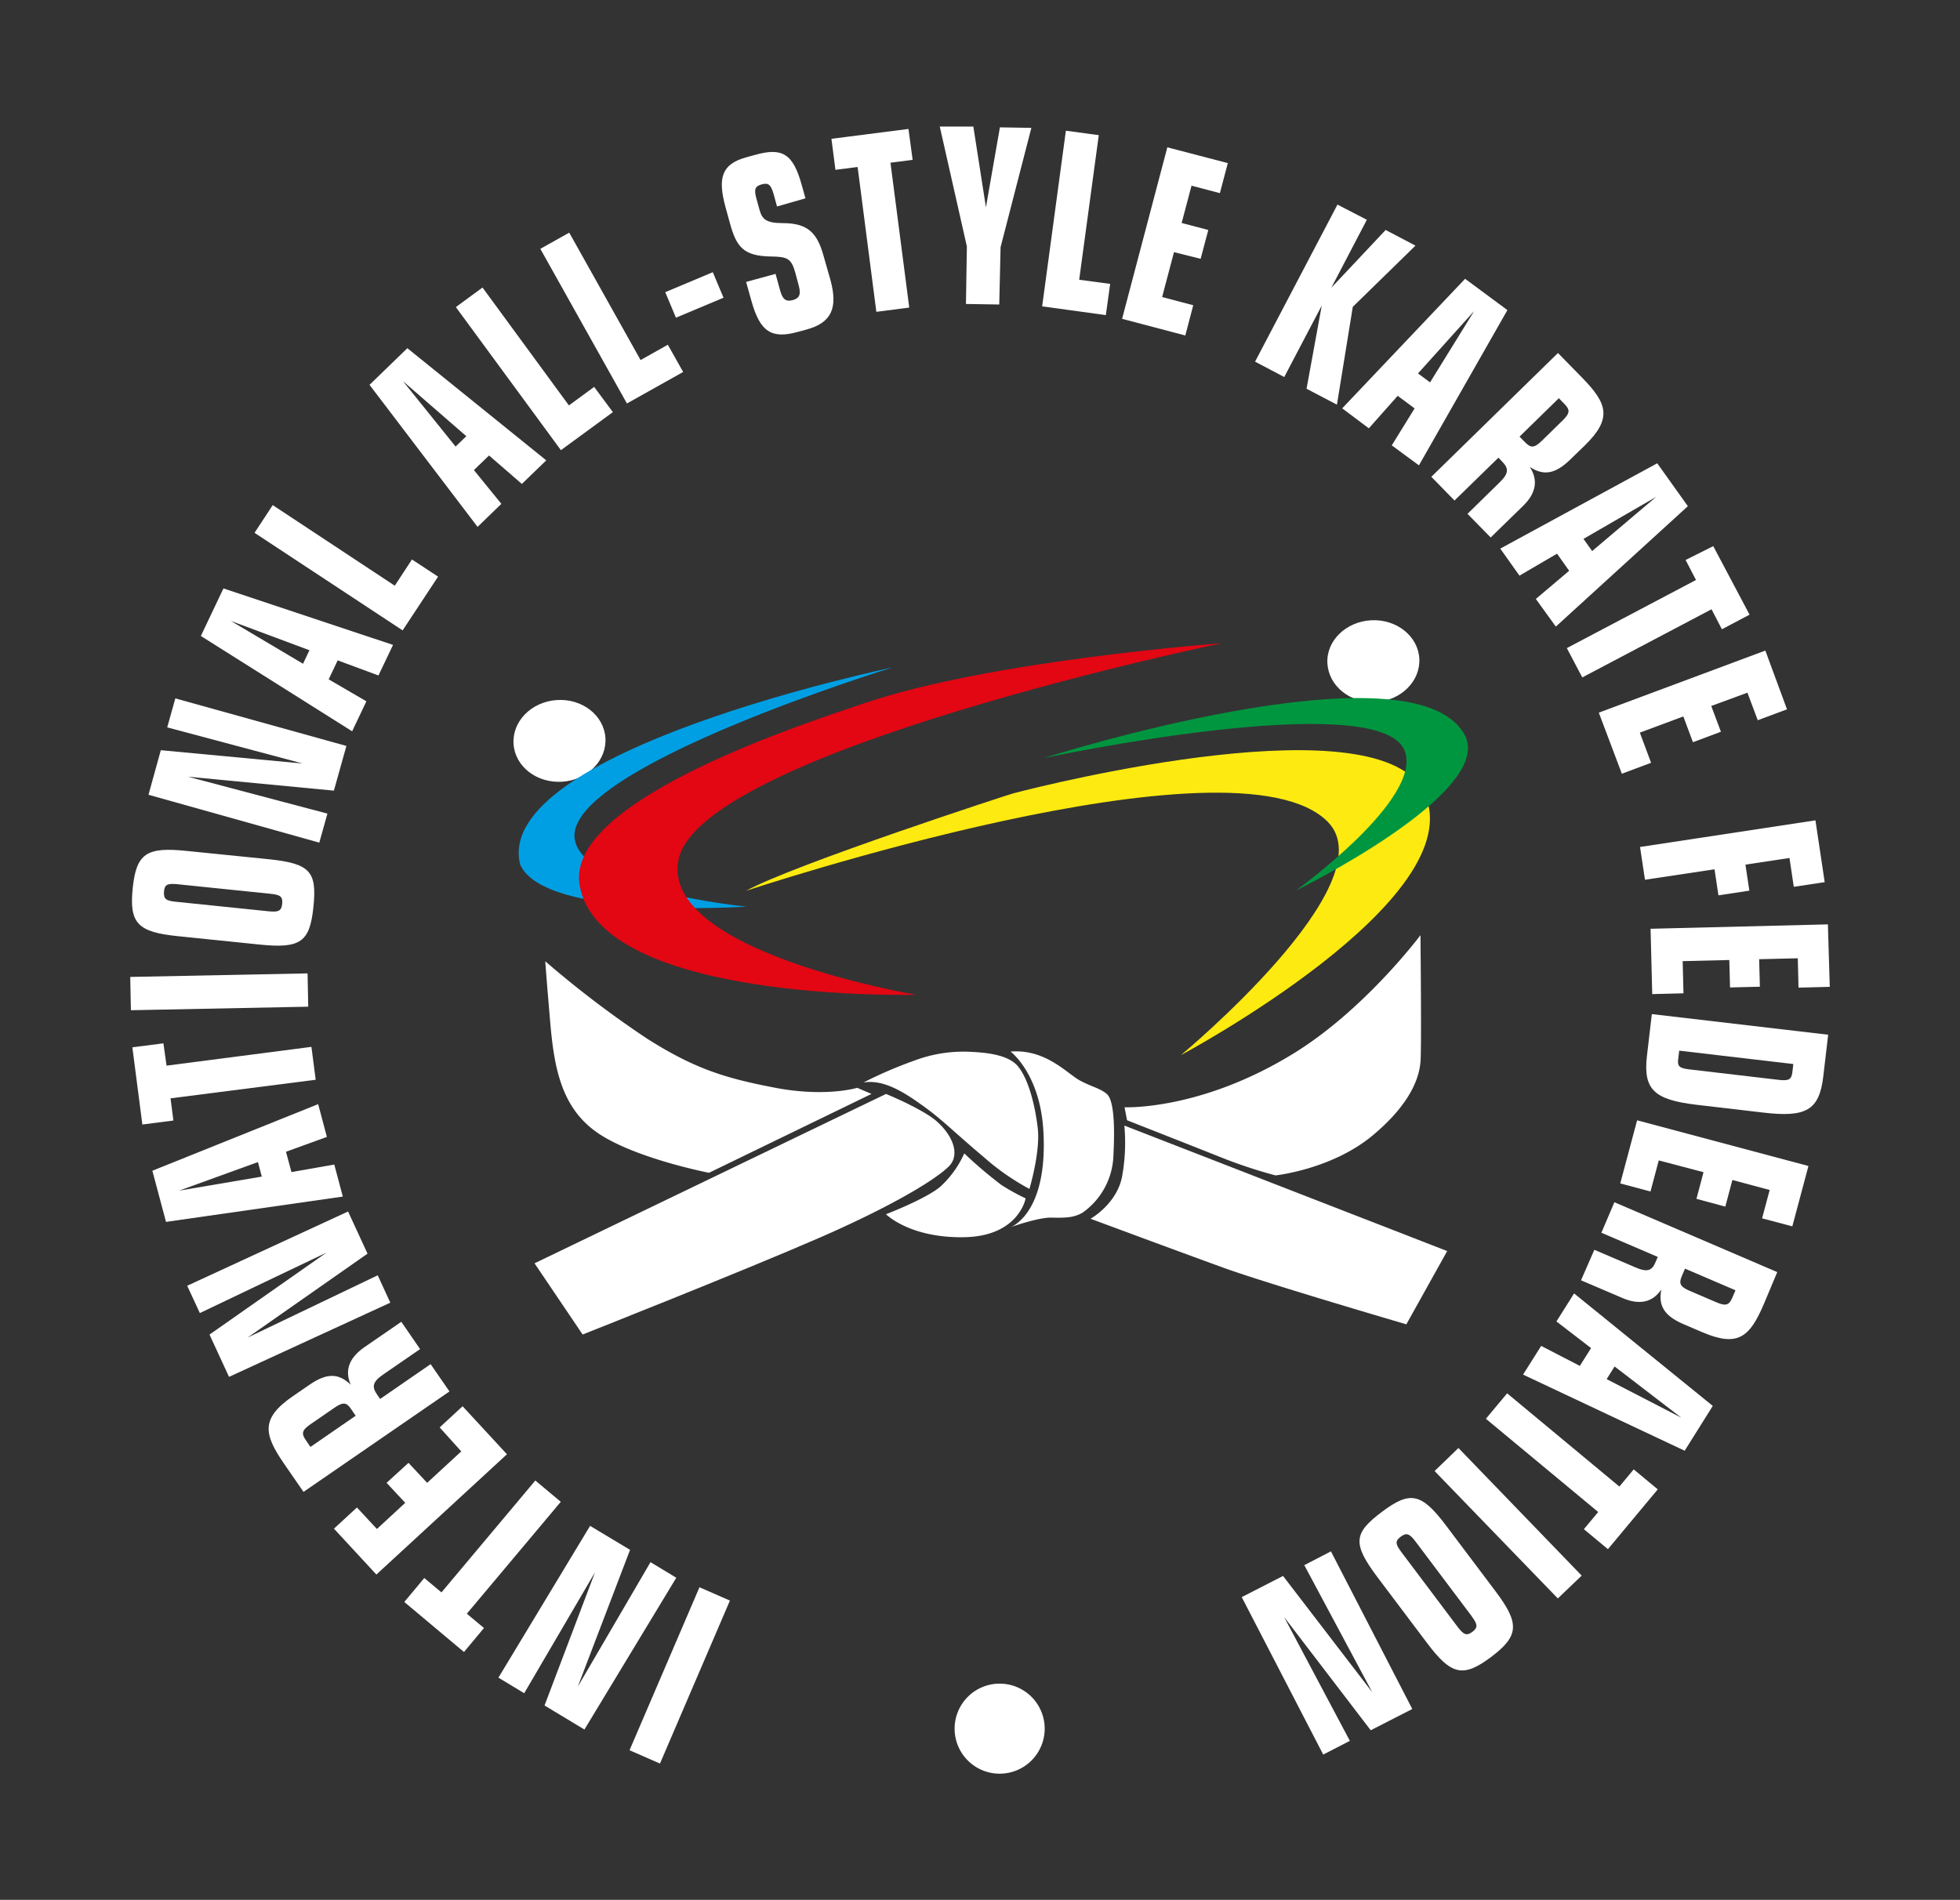 <?xml version="1.0" encoding="UTF-8"?> <svg xmlns="http://www.w3.org/2000/svg" id="Layer_1" data-name="Layer 1" viewBox="0 0 294.22 285.25"><rect x="0" y="0" width="294.22" height="285.25" fill="#333333" stroke="none"/> <defs> <style>.cls-1{fill:#fff;}.cls-2{fill:#fcea10;}.cls-3{fill:#009640;}.cls-4{fill:#009fe3;}.cls-5{fill:#e30613;}</style> </defs> <path class="cls-1" d="M213.06,98.92c.16,3.39-2.79,6.29-6.6,6.48s-7-2.4-7.2-5.79,2.78-6.29,6.59-6.48S212.89,95.53,213.06,98.92Z"></path> <path class="cls-2" d="M112,133.75s73.53-24.48,87.34-10.33c9,9.23-22.07,35-22.07,35s44-23.48,36.53-39.36c-6.42-13.72-56.14-1.42-61.7.06C152.07,119.08,119,129.85,112,133.75Z"></path> <path class="cls-3" d="M156.68,113.82s55.46-17.69,63.18-3.49c4.71,8.66-25.35,23.39-25.35,23.39s19.32-13.91,16.31-21.08C206.84,103.13,156.68,113.82,156.68,113.82Z"></path> <path class="cls-1" d="M90.88,110.78c.23,3.38-2.67,6.34-6.48,6.59s-7.08-2.27-7.31-5.66,2.67-6.34,6.48-6.6S90.65,107.39,90.88,110.78Z"></path> <path class="cls-4" d="M112.09,136.13s-30.29,2-34-6.3C73.73,112.73,134,100.21,134,100.21s-48.88,15-47.75,25.61C87.11,133.72,112.09,136.13,112.09,136.13Z"></path> <path class="cls-5" d="M183.37,96.58s-78.26,16.23-81.52,32.52c-2.77,13.84,35.67,20.26,35.67,20.26S90,150.64,87,132.86c-2.17-12.85,34.85-24.58,42.72-27.26C148.74,99.12,183.37,96.58,183.37,96.58Z"></path> <path class="cls-1" d="M80.24,189.68,133,164.25s5.41,2.2,7.59,4.09,3.74,4.91,1.82,6.81-8.12,5.76-19.28,10.64-35.67,14.58-35.67,14.58Z"></path> <path class="cls-1" d="M129.62,162.53a64,64,0,0,1,7.7-3.31,20.83,20.83,0,0,1,8.2-1.3c2.12.1,5.71.32,7.26,2.15s2.59,5.75,3,9.33-1.25,9.11-1.25,9.11a35.87,35.87,0,0,1-6.83-4.76c-4.16-3.49-6.23-5.61-8.92-7.55S132.83,162,129.62,162.53Z"></path> <path class="cls-1" d="M144.75,173.18a66.06,66.06,0,0,0,5.59,4.75,31.82,31.82,0,0,0,3.62,2s-1,5.68-9.21,5.83S133,182.31,133,182.31s6-2.3,8.17-4.15A15.23,15.23,0,0,0,144.75,173.18Z"></path> <path class="cls-1" d="M151.7,157.89s4.41,3.28,4.92,11.85c.74,12.57-4.92,14.51-4.92,14.51s4.12-1.46,6.06-1.43,3.38.08,4.78-.77a10.92,10.92,0,0,0,4.6-8.62c.25-4.89,0-8.33-1-9.18s-2.1-1-4-2S157,157.46,151.7,157.89Z"></path> <path class="cls-1" d="M168.78,169l48.46,18.84-6.13,11s-20.79-6.08-27.52-8.52-19.89-7.33-19.89-7.33,4.08-2.26,4.78-6.57A28.6,28.6,0,0,0,168.78,169Z"></path> <path class="cls-1" d="M168.81,166.25l.37,1.95s9.65,3.79,14.06,5.55a71.58,71.58,0,0,0,8.23,2.73s8.45-.89,14.58-6,7-9.12,7.18-11,0-19.07,0-19.07-8.53,11.44-19.44,18C180,166.77,168.81,166.25,168.81,166.25Z"></path> <path class="cls-1" d="M128.68,163.33l2.14.92-24.39,11.84S95.67,174,90,170.29s-6.8-9.78-7.4-16.75-.75-9.21-.75-9.21a152.71,152.71,0,0,0,15.26,11.6c7.31,4.65,12,6,19.29,7.4C124,164.77,128.68,163.33,128.68,163.33Z"></path> <path class="cls-1" d="M105,238.32l4.57,2-10.5,24.47-4.57-2Z"></path> <path class="cls-1" d="M81.74,256.07l7.58-20L78.69,254.23l-3.87-2.34L88.58,229.1l6,3.6-7.85,20.55,10.92-18.7,3.87,2.34L87.73,259.68Z"></path> <path class="cls-1" d="M60.69,240.53l3-3.6,2.58,2.16,14.09-16.8,3.82,3.2-14.1,16.8,2.57,2.15-3,3.6Z"></path> <path class="cls-1" d="M50.13,229.52l3.45-3.18,3,3.23,4.25-3.93-2.8-3,3.29-3,2.8,3,5.12-4.72L66,214.32l3.44-3.18,6.66,7.21L56.5,236.41Z"></path> <path class="cls-1" d="M45.56,224l-2.94-4.26c-3.06-4.45-3.47-6.79,1.33-10.1l2.52-1.73c2.55-1.76,4.34-1.78,6.18,0-.94-2.11-.27-4,2-5.6l5.59-3.85,2.82,4.1-5.56,3.83c-1.58,1.09-1.71,1.84-.89,3l.45.66,7.58-5.23,2.83,4.1Zm7.83-11.43-.68-1c-.67-1-1.19-1.11-2.48-.22l-3.66,2.52c-1.29.89-1.33,1.4-.65,2.38l.68,1Z"></path> <path class="cls-1" d="M31.45,200.38,49,188.08l-19,9.07-1.9-4.1L52.25,181.9l2.92,6.33-18,12.6,19.53-9.35,1.89,4.11L34.38,206.73Z"></path> <path class="cls-1" d="M22.87,175.78l24.89-10,1.31,4.92-6.14,2.23.82,3.05,6.43-1.13,1.28,4.81-26.54,3.8Zm15.85-1.3-11.84,4.29,12.42-2.11Z"></path> <path class="cls-1" d="M19.87,157.25l4.66-.6L25,160l21.75-2.82.64,4.94L25.6,164.91l.43,3.33-4.66.6Z"></path> <path class="cls-1" d="M46.17,146.15l.1,5-26.62.53-.1-5Z"></path> <path class="cls-1" d="M28,127.76,40.27,129c6.33.65,7.32,1.87,6.78,7.16s-1.93,6.29-8.09,5.66l-12.27-1.26c-6-.61-7.31-1.92-6.77-7.18S22,127.14,28,127.76Zm-1.64,7.63,14,1.44c1.48.15,1.9-.09,2-1.14s-.26-1.34-1.74-1.49l-14-1.44c-1.48-.15-1.93.06-2,1.11S24.84,135.24,26.36,135.39Z"></path> <path class="cls-1" d="M24.14,112.64l21.3,2L25.1,109.21l1.22-4.35L52,112l-1.88,6.71-21.9-2.09,20.93,5.54-1.22,4.36-25.64-7.19Z"></path> <path class="cls-1" d="M33.54,88.35,59,96.83l-2.19,4.59-6.12-2.27L49.34,102,55,105.3l-2.14,4.5L30.15,95.49Zm12.91,9.28-11.8-4.4,10.84,6.43Z"></path> <path class="cls-1" d="M59.26,87.94,61.84,84l3.92,2.58-5.32,8.07L38.21,80l2.73-4.16Z"></path> <path class="cls-1" d="M61.15,52.28,82,69.12l-3.66,3.54-4.93-4.27-2.27,2.19,4.12,5.07-3.57,3.46L55.47,57.78ZM70,65.49l-9.51-8.26,7.9,9.82Z"></path> <path class="cls-1" d="M85.4,60.87l3.79-2.78L92,61.88l-7.8,5.71L68.43,46.11l4-2.94Z"></path> <path class="cls-1" d="M96.16,54.06l4.09-2.3,2.3,4.09-8.44,4.73-13-23.22,4.34-2.43Z"></path> <path class="cls-1" d="M107,40.87l1.61,3.83-7.14,3-1.61-3.83Z"></path> <path class="cls-1" d="M116.64,31l-.45-1.65c-.44-1.61-.8-1.95-1.84-1.67s-1.18.77-.8,2.14l.46,1.68c.39,1.41,1,2,3.47,2,3.81,0,5.21,1.48,6.17,5l1,3.5c1.18,4.28.13,6.46-3.55,7.47l-1.29.35c-4,1.12-5.71,0-7-4.6L112,42.33l4.42-1.21.69,2.5c.37,1.37.91,1.71,1.89,1.44s1.29-.8.88-2.27l-.5-1.86c-.61-2.19-1.25-2.38-3.68-2.42-4.17-.06-5.17-1.52-6.13-5l-.66-2.4c-1.2-4.39-.59-6.47,3.11-7.49l1.39-.38c4-1.11,5.64-.19,6.94,4.54l.56,2Z"></path> <path class="cls-1" d="M136.37,19.36,137,24l-3.33.43,2.82,21.75-4.94.64-2.81-21.75-3.33.43-.6-4.66Z"></path> <path class="cls-1" d="M146.11,19,148,31.12l2.1-12,4.72.08-4.62,17.91L150,45.72l-5-.08.14-8.63L141.07,19Z"></path> <path class="cls-1" d="M162,42l4.65.62L166,47.31,156.44,46,160,19.63l4.94.66Z"></path> <path class="cls-1" d="M184.31,24.49,183.12,29l-4.26-1.12-1.48,5.6,4,1.05-1.15,4.33-4-1-1.78,6.74,4.67,1.23-1.19,4.54-9.49-2.5,6.79-25.75Z"></path> <path class="cls-1" d="M199.85,43.2,208,34.53l4.48,2.35-9.41,9.19-2.38,14.69-4.56-2.39,2.28-12.49-5.63,10.73L188.4,54.3l12.37-23.58L205.18,33Z"></path> <path class="cls-1" d="M226.28,46.56,213,69.87l-4.08-3,3.43-5.55-2.54-1.89-4.33,4.88-4-3,18.45-19.45ZM214.67,57.41l6.62-10.71-8.43,9.37Z"></path> <path class="cls-1" d="M233.87,53l3.62,3.7c3.78,3.87,4.58,6.11.41,10.18L235.71,69c-2.21,2.16-4,2.49-6.08,1.1,1.28,1.92,1,3.92-1,5.86l-4.86,4.74-3.48-3.55,4.83-4.73c1.38-1.34,1.38-2.1.36-3.13l-.55-.57-6.59,6.43-3.48-3.56ZM228.1,65.56l.84.85c.83.85,1.36.89,2.48-.2l3.18-3.11c1.12-1.09,1.07-1.6.23-2.46l-.83-.85Z"></path> <path class="cls-1" d="M253.37,76,233.55,94.08l-3-4.15,5-4.23-1.82-2.57-5.64,3.3-2.88-4.06,23.56-12.81ZM239,82.74l9.61-8.14-10.91,6.31Z"></path> <path class="cls-1" d="M262.63,92.29l-4.15,2.19-1.56-3-19.4,10.23-2.32-4.4,19.39-10.23-1.56-3L257.18,82Z"></path> <path class="cls-1" d="M268.25,106.5l-4.39,1.64L262.31,104l-5.43,2,1.45,3.87-4.2,1.57-1.44-3.87L246.16,110l1.69,4.53-4.39,1.64L240,107l25-9.32Z"></path> <path class="cls-1" d="M273.91,132.45l-4.64.7-.65-4.33-6.61,1,.59,3.91-4.64.7-.59-3.91-10.44,1.57-.74-4.92,26.33-4Z"></path> <path class="cls-1" d="M274.67,148.17l-4.69.12-.11-4.41-5.8.14.11,4.13-4.48.11-.11-4.12-7,.17.12,4.83-4.69.12-.25-9.81,26.62-.66Z"></path> <path class="cls-1" d="M274.43,155.36l-.73,6.24c-.6,5.12-2.59,6.2-9,5.45l-10-1.17c-6.38-.75-8.07-2.27-7.47-7.38l.73-6.24Zm-22.36,2.39-.16,1.35c-.12,1,.21,1.29,1.66,1.46l13.48,1.58c1.45.17,1.87-.07,2-1.11l.15-1.27Z"></path> <path class="cls-1" d="M269.05,184.13l-4.54-1.2,1.14-4.26-5.6-1.5-1.06,4L254.66,180l1.06-4L249,174.23l-1.24,4.67-4.54-1.21,2.53-9.48,25.72,6.86Z"></path> <path class="cls-1" d="M266.79,191l-2,4.76c-2.13,5-3.9,6.56-9.26,4.26l-2.81-1.2c-2.84-1.22-3.82-2.72-3.34-5.21-1.29,1.93-3.26,2.38-5.81,1.29l-6.24-2.67,2-4.58,6.21,2.66c1.76.76,2.47.47,3-.86l.31-.73-8.46-3.63,1.95-4.58Zm-13.85-.52-.47,1.1c-.47,1.1-.3,1.6,1.14,2.22l4.08,1.75c1.44.61,1.89.37,2.36-.73l.47-1.09Z"></path> <path class="cls-1" d="M252.89,217.82l-24.26-11.43,2.72-4.31,5.8,3,1.69-2.67-5.2-4,2.65-4.21,20.82,16.89Zm-11.71-10.75,11.19,5.78-10-7.68Z"></path> <path class="cls-1" d="M241.37,232.6l-3.61-3,2.15-2.58-16.86-14,3.19-3.82,16.85,14,2.15-2.58,3.61,3Z"></path> <path class="cls-1" d="M215.35,220.87l3.58-3.46,18.5,19.16L233.85,240Z"></path> <path class="cls-1" d="M214.21,246.68l-7.42-9.85c-3.82-5.09-3.6-6.64.65-9.83s5.93-2.86,9.65,2.08l7.42,9.86c3.61,4.8,3.55,6.67-.68,9.85S217.82,251.48,214.21,246.68Zm6.72-4-8.46-11.25c-.9-1.19-1.36-1.33-2.21-.7s-.81,1.1.09,2.29l8.46,11.25c.9,1.19,1.36,1.38,2.2.75S221.85,243.92,220.93,242.7Z"></path> <path class="cls-1" d="M205.76,259.79l-13-17,9.87,18.59-4,2.06L186.4,239.8l6.2-3.18L206,254.09,195.79,235l4-2.07L212,256.6Z"></path> <path class="cls-1" d="M156.82,259.54a6.76,6.76,0,1,1-6.76-6.75A6.76,6.76,0,0,1,156.82,259.54Z"></path> </svg> 